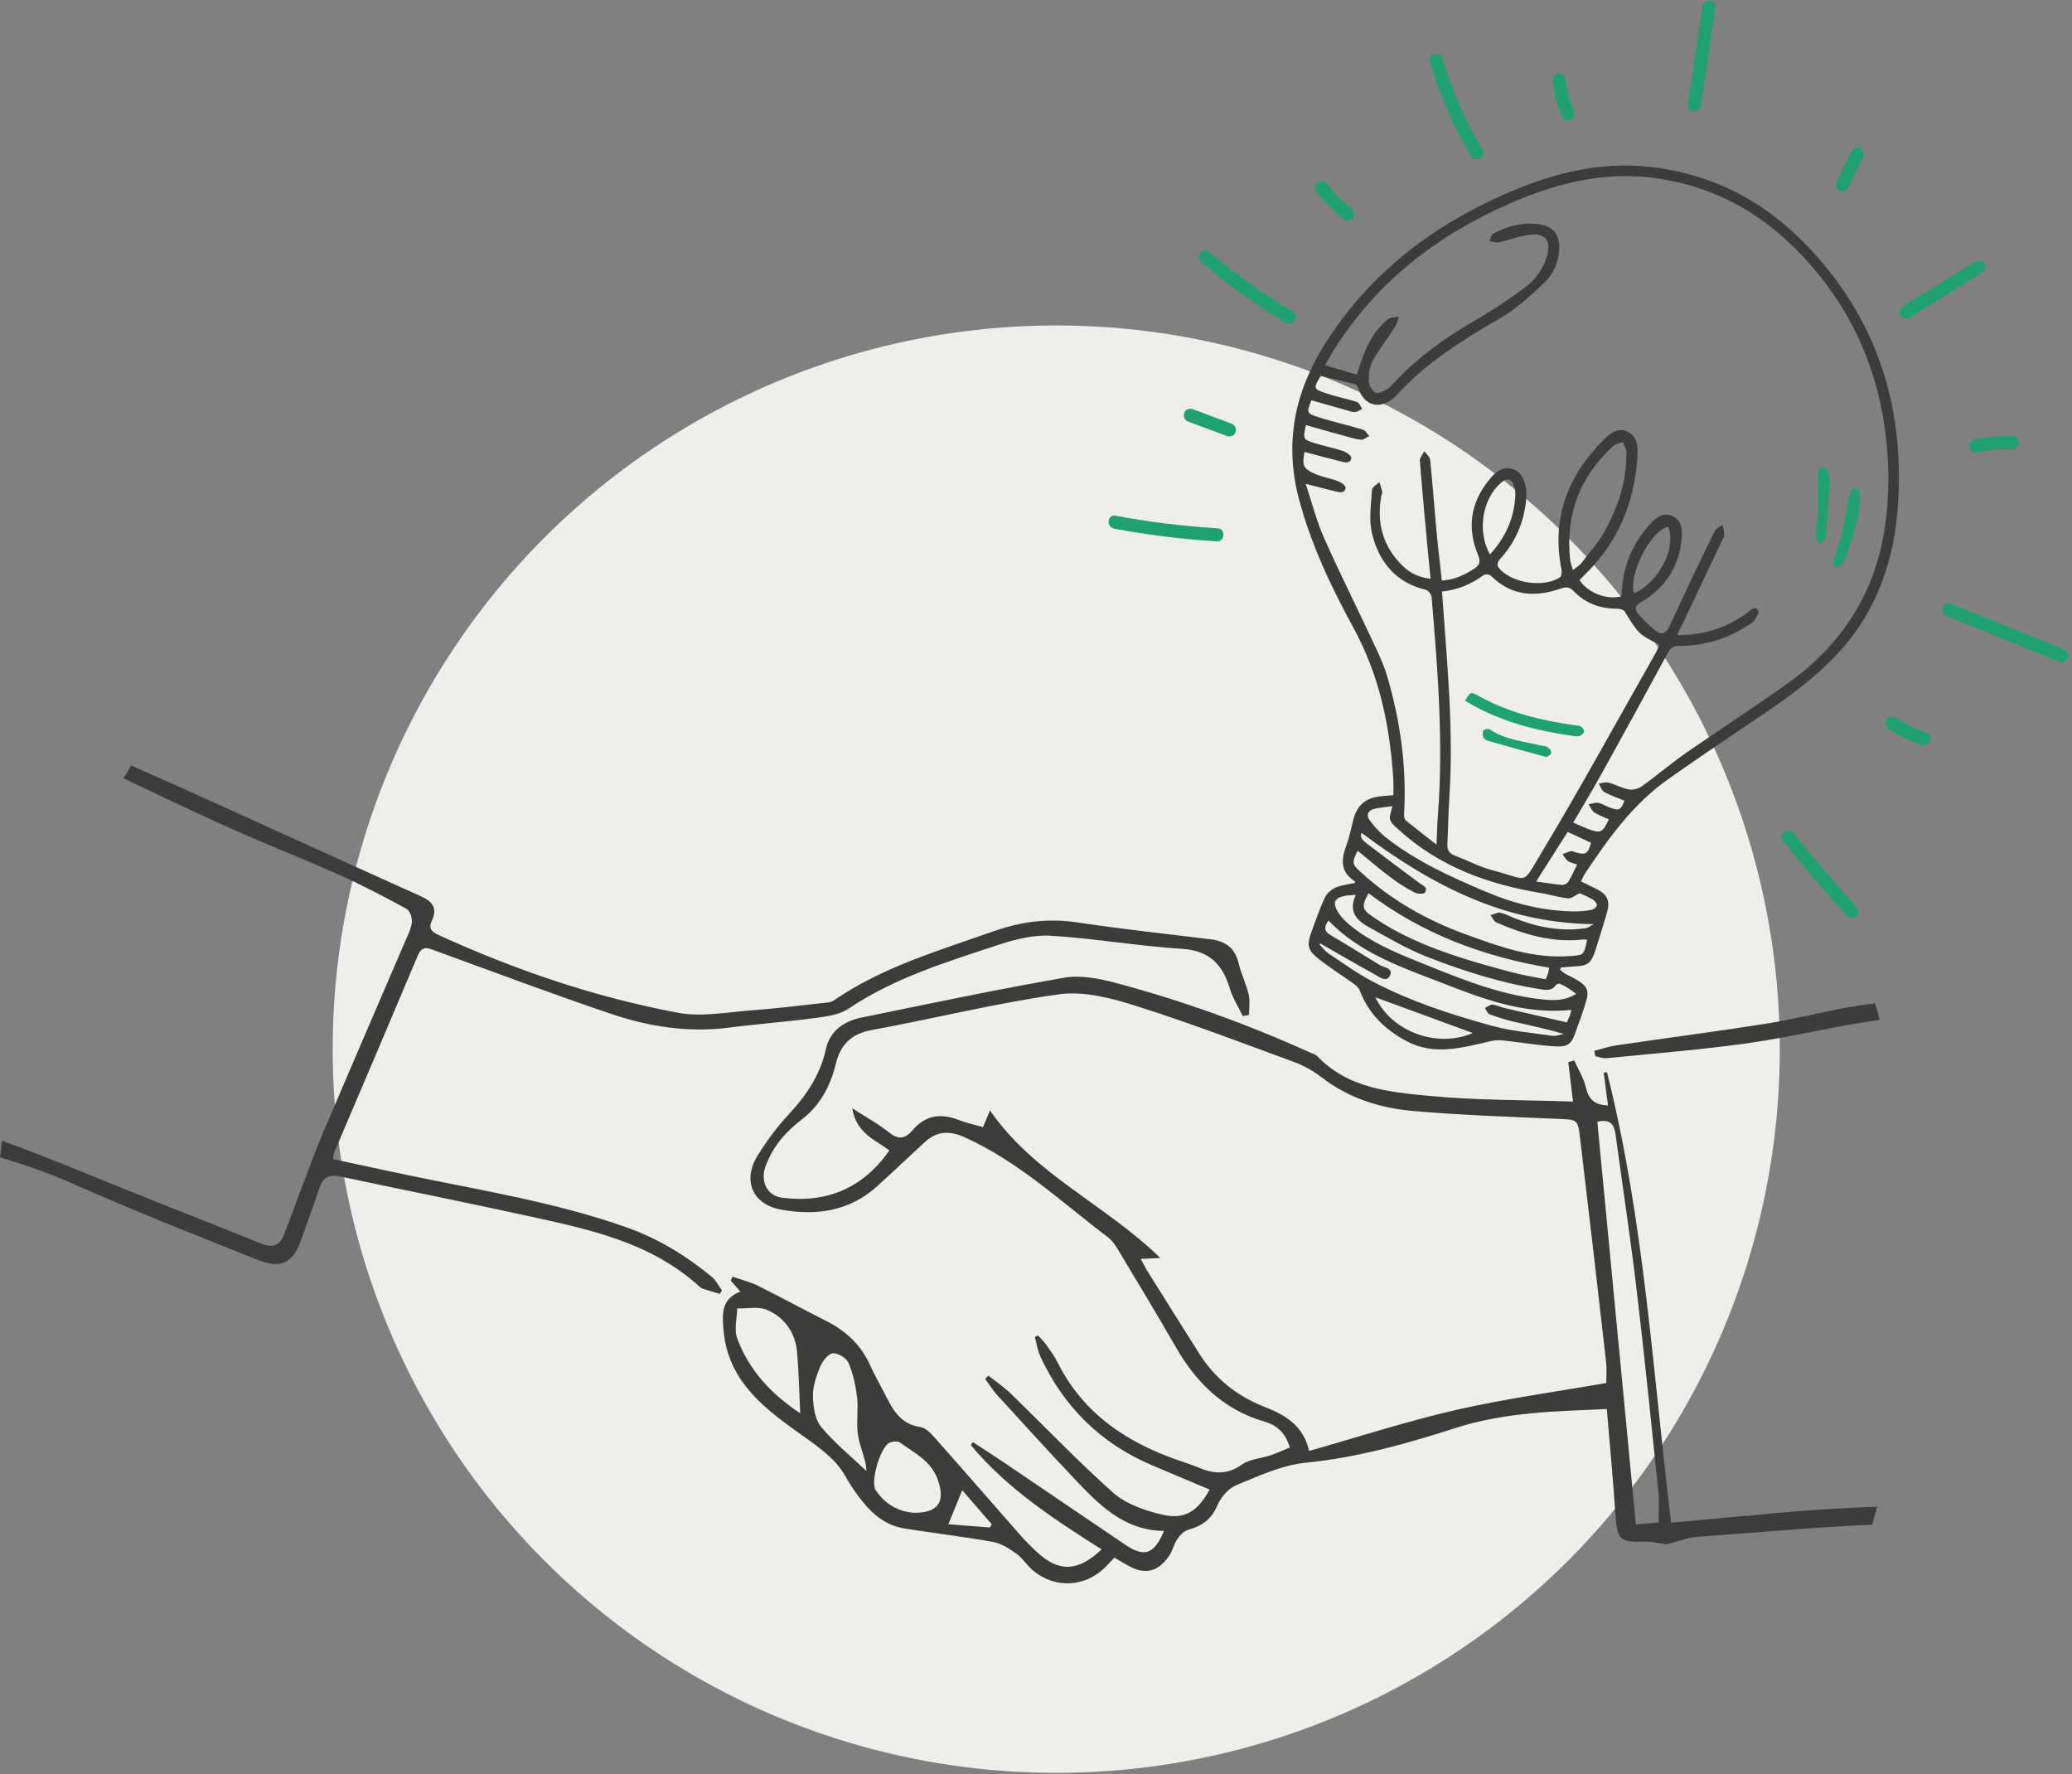 <svg id="Illu-le-plus" xmlns="http://www.w3.org/2000/svg" width="264" height="226" viewBox="0 0 264 226"><rect x="0" y="0" width="264" height="226" fill="#808080" stroke="none"/><circle cx="134.58" cy="133.65" r="92.19" style="fill:#f0eeea;"/><path d="m222.35,193.08c-3.08.33-6.18.59-9.43.9-2.34-19.32-3.44-38.62-8.17-57.39-.14.02-.28.04-.42.06.18,1.36.36,2.72.55,4.16-1.7-.04-2.46-.75-2.81-2.27-.28-1.2-.98-2.31-1.49-3.46-.25.08-.51.16-.76.24.18,1.56.37,3.12.6,5.01-6.23-.22-12.3-.15-18.32-.73-5.1-.48-10.39-.97-14.28-5.08-.19-.2-.52-.27-.78-.39-8.04-3.65-16.34-6.64-24.87-8.92-2.12-.56-4.49-1.03-6.59-.66-8.61,1.5-17.18,3.31-25.75,5.06-2.27.46-4.07,1.65-4.61,4.07-.72,3.28-2.5,5.88-4.75,8.3-1.47,1.58-2.78,3.35-3.92,5.19-1.98,3.18-.72,6.25,2.98,6.92,4.44.81,8.7.22,12.23-2.98,2.05-1.86,4.05-3.76,6.08-5.63,1.52-1.39,3.13-1.48,5.02-.63,6.92,3.11,12.39,8.28,18.33,12.78.58.45,1.02,1.14,1.4,1.79,2.42,4.03,4.86,8.06,7.2,12.14,2.61,4.56,6.11,8.02,11.29,9.52,1.56.45,2.7,1.4,3.26,3.31-.8.33-1.62.71-2.47,1-1.22.41-2.67.48-3.66,1.19-1.91,1.37-3.7,1.14-5.63.32-.7-.3-1.43-.53-2.16-.78-6.75-2.29-12.37-5.97-15.67-12.57-.42-.83-.99-1.6-1.54-2.36-.28-.39-.64-.72-.96-1.08-.13.07-.26.14-.39.21.22.83.33,1.71.69,2.47,2.97,6.4,7.66,11.06,14.18,13.84,2.46,1.05,4.93,2.08,7.4,3.12-1.58,2.83-3.18,3.87-6.1,3.18-2.16-.51-4.53-1.32-6.15-2.74-4.53-4.01-8.71-8.42-13.06-12.63-.88-.86-1.92-1.56-2.89-2.33-.14.14-.28.28-.41.42.49.67.94,1.4,1.5,2.02,3.21,3.52,6.41,7.05,9.69,10.51,3.19,3.37,6.4,6.78,11.6,6.84-1.26,2.98-2.49,3.4-4.9,1.78-4.97-3.35-9.93-6.74-14.9-10.1-1.5-1.02-3.03-2-4.55-3-.09.13-.18.25-.27.38,4.62,5.55,10.61,9.45,16.67,13.29-3.04,2.9-5.54,2.93-8.39.2-.64-.61-1.27-1.23-1.86-1.89-3.56-4.05-7.1-8.13-10.68-12.16-.61-.69-1.36-1.61-2.14-1.73-2.67-.38-3.6-2.36-4.62-4.36-.59-1.15-1.25-2.27-1.77-3.45-1.15-2.59-3.05-4.4-5.56-5.67-2.94-1.48-5.82-3.06-8.76-4.52-1.02-.51-2.16-.78-3.25-1.16-.07.17-.15.33-.22.5.37.42.74.84,1.23,1.4-2.43.92-2.34,2.79-2.15,4.96.61,6.76,5.62,10.22,10.39,13.62,2.11,1.51,4.04,2.89,5.28,5.19.56,1.02,1.26,1.99,1.99,2.91,1.38,1.75,3.08,3.12,5.35,3.49,3.77.61,7.57,1.04,11.32,1.72,1.06.19,2.09.86,3,1.51.8.57,1.33,1.49,2.1,2.13,2.86,2.4,6.82,2.12,9.38-.6.32-.34.63-.66.99-1.04.57.33,1.07.63,1.57.92,2.26,1.32,3.98.97,5.43-1.19.42-.63.57-1.43.99-2.05.34-.5.83-1.06,1.37-1.21,1.74-.49,3-1.3,3.75-3.1.44-1.04,1.41-2.19,2.42-2.6,2.87-1.18,5.82-2.56,8.85-2.86,6.57-.66,12.84-2.41,19.04-4.41,6.32-2.04,12.78-2.14,19.32-2.43.38,4.57.81,9.07,1.11,13.57.21,3.05.59,3.43,3.58,3.32,1.03-.04,2.06.24,2.91.35,1.39-.35,2.7-.88,4.03-.97,7.39-.52,14.78-1.21,22.17-1.54.22-.76.44-1.52.64-2.29-5.6.21-11.2.61-16.79,1.2Zm-128.42-22.57c-.42-1.13-.03-2.55,0-3.83,1.27.03,2.7-.29,3.79.18,2.29.98,3.64,2.94,3.85,5.48.21,2.5.26,5.02.39,7.7-3.72-2.48-6.53-5.5-8.02-9.52Zm10.68,11.23c-.78-.94-1-2.55-1.03-3.86-.03-1.24.41-2.54.89-3.71.3-.73.98-1.67,1.61-1.77.62-.1,1.75.58,2.02,1.19.59,1.36.92,2.88,1.1,4.37.18,1.5-.09,3.06.08,4.56.15,1.27.67,2.5.98,3.76.11.43.11.88.13,1.11-2.02-1.93-4.11-3.62-5.79-5.65Zm11.86,10.97c-2.05-.15-3.73-1.12-4.9-2.89-.7-1.07.61-5.53,1.77-6.04.38-.17,1.03-.23,1.33-.02,1.83,1.32,3.93,2.31,4.8,4.69,1.03,2.83.1,4.29-3,4.26Zm9.67,1.87c-1.7-.13-3.39-.26-5.31-.41.6-1.46,1.12-2.74,1.77-4.34,1.37,1.58,2.56,2.95,3.75,4.33-.07.14-.14.28-.21.42Zm78.51-18.4c-6.43,1.12-12.83,1.99-19.1,3.42-6.28,1.44-12.43,3.44-18.75,5.23-.78-3.39-3.22-4.65-5.84-5.68-3.51-1.39-6.26-3.67-8.26-6.87-2.15-3.44-4.32-6.86-6.47-10.3-.3-.48-.54-1-.88-1.61.94-.05,1.5-.07,2.49-.12-6.99-6.82-16.1-10.65-21.7-18.8-.32.75-.54,1.31-.89,2.13-1-.29-2.07-.51-3.07-.9-2.29-.91-4.29-.62-5.9,1.29-1,1.18-1.87,1.22-3.09.23-1.29-1.05-2.79-1.85-4.6-3.02.53,3.25,2.97,4.01,4.73,5.38-3.36,4.77-7.93,6.75-13.69,6.01-1.92-.24-2.77-2.14-2.1-3.97.94-2.57,2.58-4.43,4.72-6.07,2.25-1.73,3.56-4.22,4.23-6.96.61-2.51,1.96-3.87,4.61-4.36,7.97-1.46,15.85-3.44,23.86-4.55,3.16-.44,6.69.5,9.83,1.49,6.77,2.14,13.42,4.68,20.09,7.13,1.25.46,2.48,1.15,3.53,1.96,3.43,2.66,7.42,3.91,11.6,4.28,6.15.54,12.32.74,18.49,1.01,2.47.11,2.54.01,2.83,2.43,1.13,9.51,2.24,19.03,3.32,28.55.11.98.02,1.98.02,2.67Zm6.69,17.77c-.93.08-1.84.15-2.91.24-1.64-17.16-3.27-34.15-4.91-51.29,1.7-.4,2.16.39,2.32,1.6.91,6.69,1.93,13.37,2.72,20.07,1.01,8.51,1.87,17.04,2.75,25.57.12,1.21.02,2.44.02,3.81Zm28.15-64.04c-5.53.77-10.99,2.15-16.52,2.94-6.05.86-12.15,1.34-18.23,1.95-.48.05-.99-.16-1.48-.25-.04-.23-.08-.46-.12-.69.96-.24,1.91-.57,2.89-.71,6.46-.95,12.93-1.78,19.37-2.81,4.47-.72,8.86-2.01,13.34-2.5.06,0,.12-.01.19-.02.19.69.38,1.39.56,2.09Zm-80.37-.62c-.26.05-.52.1-.77.15-.56-1.17-1.29-2.3-1.66-3.53-.93-3.07-2.6-4.82-6.09-5.04-5.57-.35-11.11-1.33-16.68-1.67-2.21-.14-4.57.46-6.71,1.16-6.57,2.18-13.23,4.18-19.09,8.13-1.18.8-2.86,1-4.34,1.2-3.61.48-7.25.74-10.87,1.21-5.2.68-10.25-.12-15.12-1.77-7.48-2.53-14.87-5.31-22.29-8.01-.94-.35-1.7-.73-2.26.59-3.53,8.39-7.11,16.77-10.68,25.15-.07.16-.05.35-.12.8,3.24.69,6.48,1.4,9.74,2.08,9.26,1.93,18.62,3.42,27.6,6.59,4.06,1.43,7.63,3.62,10.92,6.33.54.44.86,1.15,1.29,1.73-.1.14-.19.28-.29.43-.67-.2-1.34-.39-2-.61-.22-.07-.45-.19-.61-.34-6.21-5.66-14.09-7.28-21.91-8.99-7.92-1.74-15.88-3.32-23.82-5.01-1.41-.3-2.23.1-2.68,1.5-.68,2.13-1.51,4.2-2.22,6.32-1.05,3.13-2.55,4.02-5.62,2.8-7.92-3.15-15.85-6.29-23.64-9.74-3.01-1.33-6.08-2.4-9.19-3.31.07-.71.15-1.42.24-2.13,6.57,2.39,13.02,5.14,19.52,7.73,4.54,1.8,9.08,3.58,13.6,5.41,1.28.52,2.23.23,2.75-1.02.78-1.9,1.44-3.85,2.18-5.77.98-2.56,1.91-5.14,2.99-7.66,3.35-7.89,6.76-15.76,10.14-23.64.39-.92.89-1.84,1.04-2.8.09-.57-.23-1.55-.68-1.79-2.82-1.54-5.67-3.03-8.6-4.34-4.75-2.12-9.62-4.01-14.36-6.15-4.39-1.99-8.73-4.06-13.08-6.13.31-.55.64-1.09.97-1.64,12.35,5.48,24.6,11.14,36.92,16.67,1.57.7,2.1,1.58,1.37,3.14-.43.93-.02,1.38.81,1.76,9.82,4.49,20,7.96,30.61,9.94,2.98.56,6.2-.09,9.3-.31,2.99-.22,5.97-.59,8.95-.92.52-.06,1.13-.06,1.53-.33,6.2-4.26,13.32-6.34,20.31-8.8,3.56-1.26,6.99-1.72,10.71-1.16,5.64.84,11.31,1.47,16.98,2.15,1.91.23,3.13,1.08,3.6,3.03.32,1.36.97,2.65,1.29,4.02.19.83.04,1.74.04,2.61Zm42.33-17.01c.72.35,1.33.66,1.95.96,1.44.72,1.8,1.53,1.32,3.11-.46,1.55-.92,3.1-1.42,4.63-.58,1.78-1.01,2.08-2.85,2.14-.53.02-1.05.09-1.58.13-.03.1-.07.2-.1.29.28.21.53.46.84.6,3.4,1.63,2.91,2.1,1.94,5.1-.22.7-.51,1.37-.74,2.07-.55,1.64-.96,2.09-2.7,1.98-2.17-.13-4.34-.51-6.51-.74-.55-.06-1.14-.05-1.68.08-3.57.82-7.15,1.89-10.7,0-2.76-1.47-4.87-3.52-5.99-6.51-.12-.3-.43-.56-.69-.76-1.54-1.11-3.15-2.11-4.63-3.29-1.33-1.07-1.41-1.76-.8-3.39.54-1.44,1.03-2.92,1.68-4.31.25-.53.81-1.05,1.35-1.29.78-.34,1.67-.42,2.51-.62-.01-.07,0-.17-.04-.2-1.86-1.19-1.74-2.8-1.05-4.61.37-.99.57-2.05.83-3.08.49-1.99,1.52-2.9,3.55-3.14.5-.06,1.01-.08,1.59-.13,0-.79.04-1.52-.02-2.24-.44-6.72-1.79-13.11-5.08-19.12-2.84-5.2-5.4-10.6-6.94-16.42-1.87-7.11-.53-13.64,3.37-19.78,5.63-8.87,13.55-14.95,23.07-19.1,5.88-2.56,11.93-4.11,18.36-3.37,8.17.93,14.94,4.58,20.51,10.62,8.72,9.43,12.02,20.69,10.95,33.35-.6,6.97-3.02,13.29-8,18.44-3.35,3.47-7.32,6.12-11.29,8.78-3.32,2.23-6.63,4.48-9.9,6.79-4.48,3.15-7.61,7.52-10.59,12-.19.27-.3.58-.53,1.04h0Zm-17.77-38.32c1.55-.08,2.85-.68,4.1-1.48.73-.46.92-.9.54-1.79-1.39-3.35-.99-6.53,1.29-9.41.78-.99,1.68-1.96,3.14-1.53,1.08.32,1.73,1.6,1.73,3.26,0,.26,0,.51-.04.77-.31,2.79-1.34,5.26-3.23,7.34-.56.61-.53.98.04,1.53,1.75,1.69,5.47,2.19,7.49.91.21-.13.29-.68.22-.98-1.3-6.45.73-11.86,5.25-16.45.84-.85,1.88-1.77,3.2-1.12,1.27.63,1.29,1.98,1.22,3.19-.38,5.87-2.51,10.97-6.8,15.1-.2.2-.39.41-.57.6,1.08,1.64,3.45,2.55,5.34,2.06.02-.31.04-.63.05-.95.24-3.08,1.41-5.77,3.43-8.07.77-.88,1.78-1.79,3.05-1.18,1.23.59,1.25,1.9,1.12,3.09-.39,3.45-2.12,6.06-5.1,7.81-.78.46-.97.9-.44,1.52.67.78,1.43,1.52,2.24,2.15.8.63,1.35.36,1.8-.63,1.85-4.04,3.78-8.05,5.73-12.05.17-.34.65-.54,1-.8.08.44.18.88.22,1.33.01.16-.13.34-.2.5-1.43,3.03-2.86,6.05-4.3,9.07-.47,1.01-.97,2.01-1.52,3.15,3.46.04,6.37-.96,9.01-2.88.42-.31.91-.92,1.35-.23.15.23-.28.91-.56,1.31-.19.28-.57.44-.88.64-2.64,1.69-5.53,2.54-8.63,2.54-.71,0-1.09.19-1.45.86-2.8,5.18-5.63,10.33-8.48,15.47-1.15,2.07-2.38,4.11-3.59,6.18.66.29,1.22.54,1.8.77,1.68.65,1.94.55,2.74-1.2-.62-.27-1.29-.49-1.86-.87-.32-.22-.48-.68-.72-1.03.41-.08.85-.26,1.23-.18.52.1,1.01.42,1.52.61,1.13.42,1.37.29,1.82-.89-.87-.36-1.78-.67-2.6-1.12-.32-.18-.46-.7-.68-1.07.42-.05.87-.22,1.25-.12.88.23,1.69.71,2.58.87.51.1,1.23-.08,1.66-.4,1.91-1.36,3.7-2.9,5.63-4.25,4.28-2.97,8.66-5.8,12.92-8.83,6.91-4.92,11.2-11.5,12.43-20.01.54-3.7.55-7.36.16-11.06-.89-8.38-3.99-15.73-9.49-22.1-5.45-6.31-12.14-10.29-20.48-11.29-6.32-.75-12.26.8-18.03,3.32-9.25,4.05-16.91,9.97-22.35,18.6-.38.61-.72,1.24-1.16,1.98,1.46.44,2.77.82,4.07,1.21,1.12-3.71,1.99-5.33,3.91-7.04.33-.29.93-.25,1.42-.36-.14.43-.21.9-.44,1.26-.95,1.47-2.03,2.86-2.88,4.38-.4.73-.52,1.7-.51,2.56.01.52.42,1.2.86,1.48.29.18.98-.16,1.43-.4.38-.19.66-.57.97-.89,2.97-3.17,6.44-5.67,10.18-7.83,2.22-1.28,4.36-2.71,6.42-4.23,1.34-.98,2.35-2.33,2.84-3.98.59-1.98-.13-2.99-2.15-2.78-1.36.15-2.67.69-4.02.98-.36.07-.77-.1-1.15-.17.16-.33.24-.81.5-.95,1.92-1.03,3.97-1.54,6.14-1.13,1.53.29,2.29,1.33,2.26,2.91-.04,1.74-.68,3.31-1.9,4.47-1.69,1.6-3.45,3.25-5.45,4.41-4.88,2.85-9.65,5.77-13.47,10.02-.12.14-.27.25-.41.36-1.73,1.36-3.5.87-4.31-1.15-.1-.25-.24-.63-.42-.68-1.46-.4-2.96-.73-4.43-1.08-.98,1.6-.96,1.67.76,2.23.42.14.83.26,1.26.38.88.24,1.78.42,2.64.73.28.1.41.56.62.86-.3.14-.6.37-.92.4-.31.03-.65-.11-.96-.2-1.53-.43-3.06-.87-4.59-1.3-.62,1.58-.64,1.66.88,2.15,1.88.6,3.8,1.02,5.68,1.59.33.1.55.55.82.82-.36.17-.72.49-1.06.46-.69-.05-1.35-.27-2.02-.46-1.67-.45-3.33-.93-5-1.4-.4,1.78-.39,1.84,1.19,2.32,1.19.37,2.41.6,3.58,1,.41.14,1.04.6,1.01.85-.09.79-.79.59-1.31.46-1.55-.38-3.1-.8-4.65-1.21-.3,1.66-.22,2.04,1.15,2.71.96.47,2.08.62,3.1,1,.4.15,1.02.59.99.84-.09.79-.79.59-1.3.47-1.15-.27-2.3-.58-3.79-.96.81,2.42,1.38,4.73,2.33,6.87,2,4.51,4.22,8.91,6.3,13.38.65,1.38,1.32,2.78,1.75,4.25,1.69,5.72,2.5,11.58,2.16,17.58-.02.27.04.65.22.8,1.22,1,2.46,1.96,3.91,3.08.07-1.53.1-2.73.19-3.93.7-9.22-.04-18.4-.81-27.57-.03-.35-.41-.88-.73-.95-3.85-.92-6-3.58-6.87-7.2-.42-1.75-.11-3.69,0-5.55.02-.35.61-.66.93-.98.12.4.29.8.36,1.21.04.2-.08.43-.12.64-.6,3.47.27,6.47,2.82,8.9.94.9,2.06,1.4,3.48,1.56-.12-1.16-.22-2.17-.32-3.19-.37-3.94-.74-7.87-1.05-11.82-.03-.4.37-.82.57-1.24.26.37.7.72.74,1.11.3,2.95.52,5.91.79,8.86.19,2.11.45,4.22.69,6.43v.06Zm.06,1.43c.04.47.06.84.08,1.2.6,8.29,1.39,16.58.85,24.92-.14,2.01-.15,4.04-.26,6.04-.03.72.24,1.17.91,1.42,1.67.64,3.27,1.49,4.98,1.93,4.61,1.2,3.55,1.98,6.15-2.35,5.02-8.34,9.68-16.89,14.5-25.36.19-.33.33-.7.49-1.05-2.69-1.38-2.67-1.39-4.43-4.24-.14-.24-.65-.36-.99-.36-2.1,0-3.97-.66-5.44-2.17-.54-.55-.91-.68-1.67-.41-3.26,1.14-6.33,1-8.93-1.61-.19-.18-.77-.23-.98-.07-1.54,1.14-3.25,1.85-5.27,2.08h0Zm18.45,44.31c-.23-.02-.37-.04-.51-.02-3.92.44-7.52-.65-11.04-2.18-.32-.14-.49-.6-.72-.91.4-.12.83-.39,1.21-.32.64.12,1.23.44,1.84.69,2.89,1.16,5.88,1.72,9,1.29.38-.05.72-.34,1.08-.53-11.51-.11-20.82-5.08-29.57-11.63-.3.63.3,1.08.77,1.44,2.19,1.68,4.41,3.33,6.62,4.97.43.32,1.14.54.68,1.2-.14.21-.94.18-1.3,0-1.06-.56-2.09-1.19-3.04-1.91-1.45-1.09-2.82-2.27-4.23-3.42-.75,1.52-.71,1.69.34,2.67,3.92,3.61,8.47,6.18,13.45,7.99,4.28,1.56,8.58,3.12,13.29,2.76,1.74-.13,1.74-.08,2.16-2.05h-.02Zm-33.94.5s-.1.06-.16.08c.42.42.78.92,1.27,1.24,1.82,1.21,3.6,2.5,5.52,3.51,4.83,2.53,10.01,4.22,15.25,5.65,2.48.68,5.08.89,7.64,1.26.47.07.97-.14,1.46-.22-2.19-.67-4.32-1.1-6.44-1.59-1.03-.24-2.04-.57-3.02-.93-.25-.1-.39-.52-.57-.8.32-.15.67-.45.97-.42.53.05,1.04.32,1.57.44,2.64.62,5.29,1.21,7.9,1.82.21-.5.31-.7.39-.9.07-.22.12-.46.18-.69-5.85.61-11.11-1.34-16.3-3.37-5.19-2.02-10.57-3.79-14.64-8.01-.55.73-.63,1.31.22,1.82,2.12,1.28,4.23,2.55,6.33,3.85.54.33,1.77.38,1.26,1.37-.46.88-1.32.13-1.91-.18-2.32-1.27-4.6-2.61-6.9-3.92h-.02Zm32.16-47.57c.48-.4.87-.63,1.12-.95,1.02-1.34,2.17-2.61,2.97-4.08,1.7-3.09,2.78-6.39,2.72-9.97,0-.44-.28-.87-.43-1.3-.42.16-.94.21-1.26.5-4.29,3.91-6.08,8.77-5.47,14.51.04.36.18.71.35,1.29Zm.86,41.15c-.63.3-1.07.7-1.48.66-1.15-.13-2.26-.47-3.4-.67-6.76-1.11-12.99-3.36-18.14-8.05-.43-.39-.95-.79-1.12-1.29-.15-.44.14-1.03.27-1.73-.76.11-1.51.16-2.24.32-.89.21-1.15.82-.59,1.55.57.74,1.21,1.47,1.93,2.05,3.87,3.07,8.33,5.07,12.83,6.98,3.66,1.55,7.48,2.5,11.49,2.5.65,0,1.32-.07,1.95-.2.27-.06.66-.33.69-.56.03-.23-.25-.59-.5-.74-.59-.36-1.24-.61-1.73-.84h.02Zm-3.89,9.49c-8.43-1.42-16.18-4.33-23.01-9.49-.9,1.66-.85,2.06.53,2.99,1.11.76,2.27,1.47,3.46,2.08,4.57,2.35,9.48,3.74,14.42,5.04,1.36.36,2.77.58,4.17.86.13-.35.23-.54.29-.74.07-.25.1-.5.15-.74Zm-24.62-9.28c-.6.05-.92.05-1.24.1-1.46.26-1.81.82-1.04,2.09.47.78,1.2,1.45,1.94,2.01,2.95,2.27,6.42,3.56,9.82,4.94,4.73,1.91,9.49,3.74,14.65,4.22,1.34.12,2.66.06,3.94-.74-.66-.54-1.34-.95-2.07-1.29-.12-.06-.45.05-.54.19-.46.66-1.08.64-1.76.53-5.08-.77-9.94-2.32-14.69-4.18-2.56-1-4.95-2.43-7.37-3.76-1.48-.82-2.66-1.93-1.65-4.11h0Zm17.08-43.36c2-2.18,3.06-4.59,3.23-7.4.03-.39-.02-.81-.13-1.2-.29-1.07-.91-1.23-1.75-.48-2.33,2.05-3,6.14-1.35,9.08Zm-2.19,60.96c-4.17-1.53-8.28-3.04-12.41-4.55,2.1,4.4,7.87,6.53,12.41,4.55Zm24.9-64.51c-2.26.53-5.07,6.09-4.36,8.52,3.15-1.38,5.46-5.84,4.36-8.52Zm-16.82,45.21c1.16.16,2.24.35,3.32.44.25.02.64-.19.78-.41.41-.67.72-1.41,1.12-2.19-.47-.17-.88-.23-1.19-.46-.29-.2-.45-.57-.67-.86.36-.14.72-.3,1.09-.39.15-.04.35.09.52.14,1.34.39,1.62.22,2.02-1.2-.98-.46-1.96-.91-2.98-1.39-1.28,2.01-2.59,4.07-4.02,6.33h0Z" style="fill:#3c3c3b;"/><path d="m200.04,12.85c.03.11.03.07,0,0Zm36.78,49.48c.06.42.2.77.17,1.12-.12,1.09-.2,2.19-.48,3.24-.4,1.55-.89,3.1-1.45,4.61-.16.42-.75,1.04-1.01.98-.75-.17-.44-.83-.28-1.35.33-1.08.76-2.15,1.01-3.25.34-1.53.54-3.07.84-4.61.06-.32.25-.65.47-.87.09-.09.45.08.73.14Zm-4.05-2.65c.13.54.35,1,.33,1.45-.12,2.44-.27,4.88-.47,7.31-.02.29-.53.55-.81.82-.17-.32-.49-.65-.48-.97.04-1.13.29-2.26.32-3.38.04-1.49-.07-2.98-.06-4.46,0-.31.16-.69.37-.9.1-.11.5.07.79.13Zm-46.12,29.57c.26-.35.43-.73.72-.92.16-.11.56.06.8.2,3.9,2.22,8.17,3.25,12.58,3.87.21.03.48,0,.63.13.21.14.47.42.45.63-.01.21-.3.49-.52.58-.25.1-.58.05-.86.01-4.51-.63-8.88-1.73-12.88-3.96-.22-.13-.43-.25-.91-.53h0Zm2.32,4.69c0-.22-.12-.61.02-.87.08-.16.64-.28.82-.16,1.94,1.31,4.24,1.51,6.42,2.03.32.08.68.07.94.24.23.15.51.49.48.72-.02.2-.49.56-.67.52-2.52-.67-5.03-1.37-7.54-2.1-.13-.04-.22-.18-.48-.39h0Zm27.75-80.53c.62-4.15,1.24-8.29,1.85-12.45.15-1.06-1.49-1.19-1.66-.13-.62,4.15-1.24,8.29-1.85,12.45-.15,1.06,1.5,1.19,1.66.13Zm-27.83,5.71c-2.15-3.64-3.87-7.54-5.07-11.6-.13-.43-.48-.76-.97-.67-.41.07-.81.54-.67.98,1.24,4.22,2.97,8.25,5.2,12.03.54.91,2.05.2,1.5-.73h0Zm-24.12,20.61c-3.77-2.27-7.36-4.84-10.75-7.67-.82-.68-1.75.7-.95,1.38,3.38,2.82,6.97,5.38,10.75,7.67.91.55,1.86-.83.95-1.38Zm-9.63,27.57c-4.38-.27-8.72-.8-13.02-1.61-1.05-.19-1.19,1.47-.14,1.66,4.31.8,8.66,1.34,13.03,1.61,1.07.07,1.21-1.6.14-1.66Zm97.73-33.64c-.18-.38-.73-.63-1.11-.39-3.08,1.91-6.17,3.82-9.26,5.73-.38.24-.61.68-.4,1.12.18.38.73.63,1.11.39,3.08-1.91,6.17-3.82,9.26-5.73.38-.24.61-.68.39-1.12Zm10.12,49.08c-4.81-1.95-9.62-3.91-14.43-5.85-1-.4-1.55,1.17-.56,1.57l14.43,5.85c1,.4,1.55-1.17.55-1.57h0Zm-26.39,32.88c-2.81-3.1-5.51-6.28-8.12-9.55-.66-.83-1.93.26-1.26,1.1,2.61,3.26,5.32,6.44,8.12,9.55.72.79,1.98-.3,1.26-1.1Zm-79.17-60.58c.13-.44-.07-.89-.5-1.07l-4.99-1.86c-.41-.15-.93.08-1.06.52-.13.44.07.89.5,1.07l4.99,1.86c.41.15.93-.08,1.06-.52Zm14.76-28.47c-.62-.5-1.07-.91-1.65-1.48-.55-.56-1.07-1.14-1.56-1.75-.27-.34-.86-.38-1.17-.07-.34.32-.38.81-.09,1.17,1.04,1.31,2.23,2.48,3.53,3.53.34.27.93.14,1.15-.22.25-.41.14-.87-.22-1.16v-.02Zm28.33-12.44c-.14-.34-.28-.68-.39-1.03-.03-.09-.05-.17-.08-.25-.01-.04-.03-.07-.03-.11-.06-.18-.11-.37-.15-.54-.18-.7-.33-1.43-.41-2.16-.05-.43-.54-.77-.97-.67-.46.11-.74.51-.67.98.18,1.55.6,3.07,1.2,4.52.17.4.72.6,1.11.39.41-.22.57-.69.39-1.12h0Zm35.02,9.67c.63-1.31,1.25-2.6,1.87-3.91.19-.39-.1-.94-.5-1.07-.47-.14-.86.09-1.06.52-.63,1.31-1.25,2.61-1.87,3.91-.19.39.1.94.5,1.07.47.14.86-.09,1.06-.52Zm21.65,32.65c.02-.44-.29-.88-.76-.9-1.61-.05-3.24.1-4.82.44-.43.09-.78.52-.67.98.09.42.51.77.97.67.75-.17,1.5-.29,2.26-.37.18-.02.36-.04.54-.04.05,0,.11,0,.16,0,.08,0,.17,0,.25,0,.39-.01.78-.02,1.17,0,.43.01.87-.3.9-.77Zm-11.29,37.94c.13-.44-.07-.91-.5-1.07-.7-.24-1.39-.53-2.05-.85,0,0-.23-.12-.12-.05-.08-.04-.15-.08-.23-.12-.18-.1-.35-.19-.52-.28-.32-.18-.64-.38-.95-.59-.36-.25-.91-.17-1.16.22-.23.38-.17.9.22,1.16,1.32.87,2.75,1.57,4.25,2.08.42.14.93-.08,1.06-.52h0Z" style="fill:#1fa172;"/></svg>